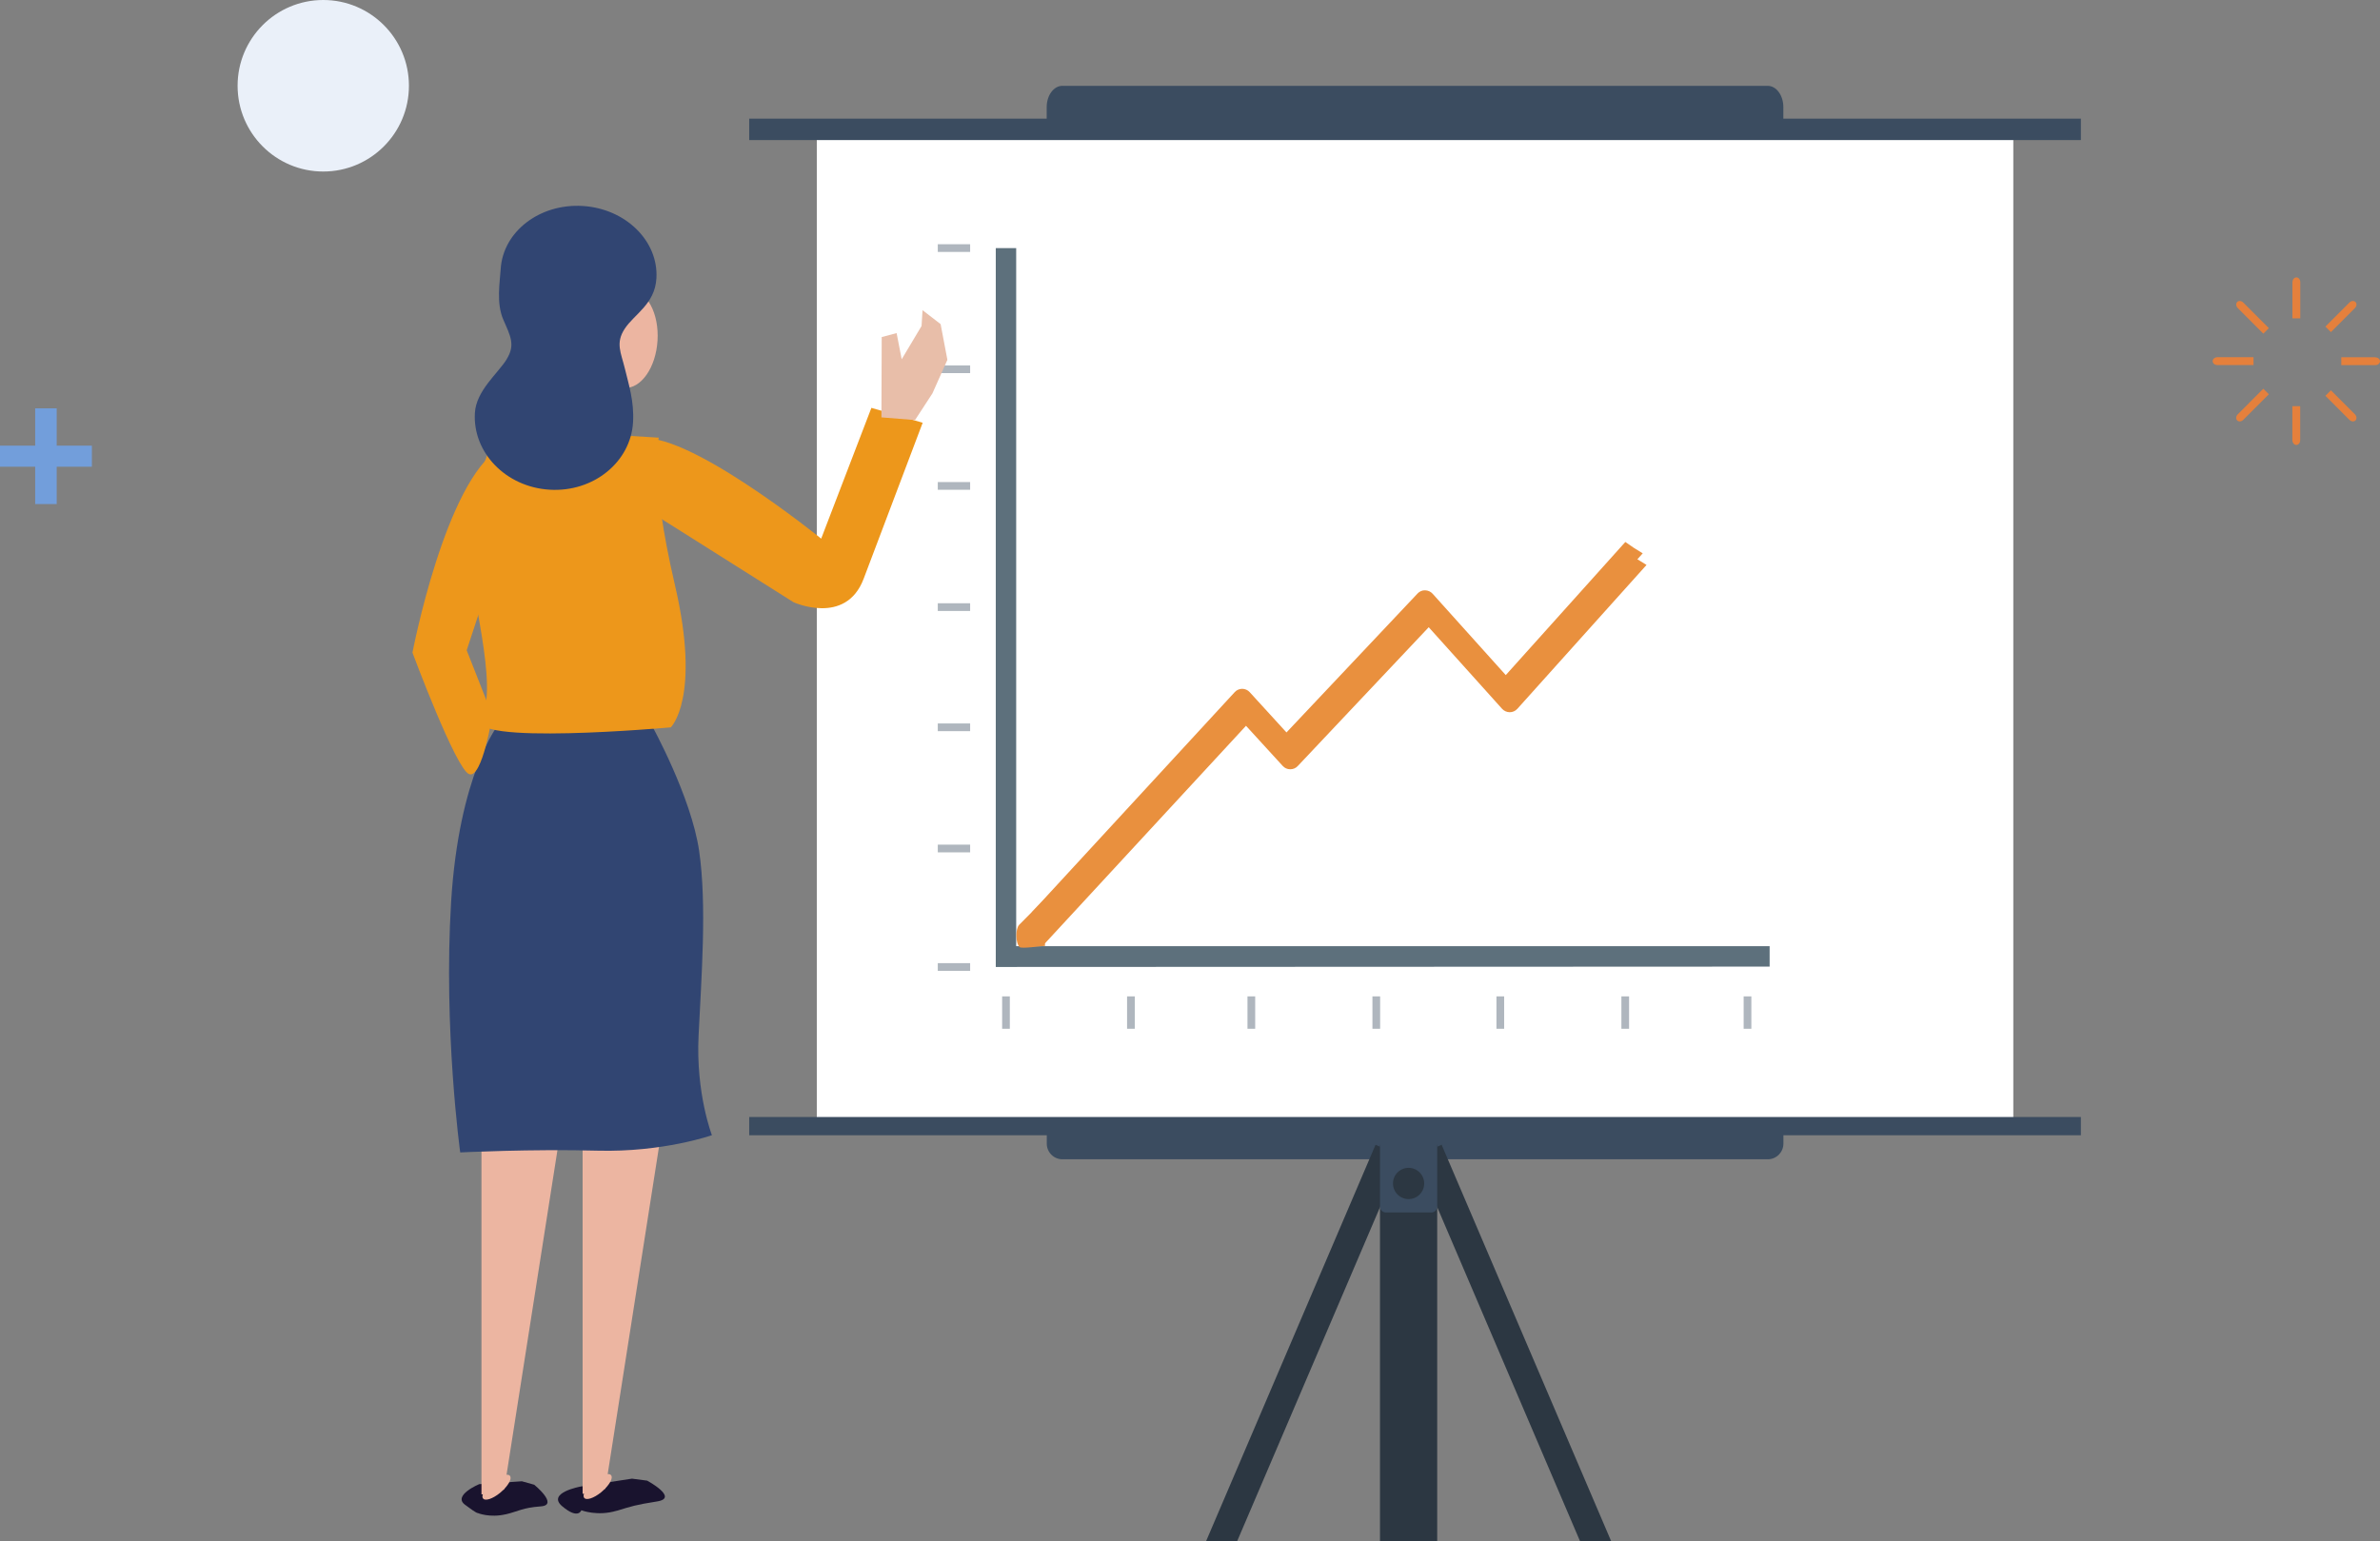<svg width="264" height="171" viewBox="0 0 264 171" fill="none" xmlns="http://www.w3.org/2000/svg">
<rect x="0" y="0" width="264" height="171" fill="#808080" stroke="none"/>
<g clip-path="url(#clip0_16_3994)">
<path d="M223.324 14.92H90.603V124.695H223.324V14.92Z" fill="white"/>
<path d="M230.822 123.926H83.106V125.95H230.822V123.926Z" fill="#3B4C60"/>
<path d="M116.112 125.408V126.883C116.112 127.832 116.887 128.617 117.843 128.617H196.092C197.04 128.617 197.823 127.84 197.823 126.883V125.408H116.12H116.112Z" fill="#3B4C60"/>
<path d="M196.296 104.974H112.72V27.526H110.456V107.28L196.296 107.241V104.974Z" fill="#5D707C"/>
<g opacity="0.6">
<path d="M107.612 27.095H104.023V27.95H107.612V27.095Z" fill="#798692"/>
<path d="M107.612 40.54H104.023V41.395H107.612V40.54Z" fill="#798692"/>
<path d="M107.612 53.483H104.023V54.338H107.612V53.483Z" fill="#798692"/>
<path d="M107.612 66.928H104.023V67.784H107.612V66.928Z" fill="#798692"/>
<path d="M107.612 80.264H104.023V81.119H107.612V80.264Z" fill="#798692"/>
<path d="M107.612 93.709H104.023V94.564H107.612V93.709Z" fill="#798692"/>
<path d="M107.612 106.856H104.023V107.711H107.612V106.856Z" fill="#798692"/>
<path d="M112.015 110.543H111.161V114.136H112.015V110.543Z" fill="#798692"/>
<path d="M125.873 110.543H125.02V114.136H125.873V110.543Z" fill="#798692"/>
<path d="M139.231 110.543H138.377V114.136H139.231V110.543Z" fill="#798692"/>
<path d="M153.09 110.543H152.236V114.136H153.09V110.543Z" fill="#798692"/>
<path d="M166.847 110.543H165.993V114.136H166.847V110.543Z" fill="#798692"/>
<path d="M180.705 110.543H179.852V114.136H180.705V110.543Z" fill="#798692"/>
<path d="M194.267 110.543H193.413V114.136H194.267V110.543Z" fill="#798692"/>
</g>
<path d="M180.283 60.135L167.027 74.898L158.911 65.87C158.699 65.634 158.401 65.501 158.08 65.493C157.759 65.477 157.461 65.618 157.242 65.846L142.702 81.26L138.62 76.789C138.408 76.554 138.103 76.42 137.789 76.42C137.476 76.42 137.171 76.554 136.959 76.789L114.545 101.114C114.122 101.577 114.146 102.291 114.608 102.722C114.827 102.926 115.101 103.021 115.376 103.021C115.681 103.021 115.987 102.895 116.206 102.652L137.789 79.236L141.863 83.692C142.075 83.927 142.372 84.061 142.694 84.061H142.702C143.015 84.061 143.313 83.935 143.524 83.708L158.057 68.301L166.197 77.354C166.408 77.589 166.721 77.73 167.043 77.73C167.364 77.73 167.669 77.597 167.889 77.354L182.218 61.39C181.552 60.998 180.909 60.582 180.298 60.135H180.283Z" fill="url(#paint0_linear_16_3994)"/>
<path d="M230.822 13.163H83.106V15.54H230.822V13.163Z" fill="#3B4C60"/>
<path d="M197.816 13.885V11.877C197.816 10.582 197.04 9.523 196.084 9.523H117.835C116.887 9.523 116.104 10.582 116.104 11.877V13.885H197.808H197.816Z" fill="#3B4C60"/>
<path d="M159.42 127.009H153.074V171H159.42V127.009Z" fill="#2C3742"/>
<path d="M175.269 171L156.999 128.256L159.913 127.009L178.724 171H175.269Z" fill="#2C3742"/>
<path d="M137.225 171L155.503 128.256L152.581 127.009L133.778 171H137.225Z" fill="#2C3742"/>
<path d="M158.77 125.95H153.724C153.365 125.95 153.074 126.241 153.074 126.601V133.865C153.074 134.224 153.365 134.516 153.724 134.516H158.77C159.129 134.516 159.42 134.224 159.42 133.865V126.601C159.42 126.241 159.129 125.95 158.77 125.95Z" fill="#3B4C60"/>
<path d="M156.247 133.033C157.203 133.033 157.978 132.257 157.978 131.3C157.978 130.342 157.203 129.566 156.247 129.566C155.291 129.566 154.516 130.342 154.516 131.3C154.516 132.257 155.291 133.033 156.247 133.033Z" fill="#2C3742"/>
<path d="M180.705 61.422L167.45 76.185L159.334 67.156C159.122 66.921 158.824 66.787 158.503 66.779C158.182 66.764 157.884 66.905 157.665 67.132L143.124 82.547L139.043 78.075C138.831 77.84 138.526 77.707 138.212 77.707C137.899 77.707 137.593 77.84 137.382 78.075L113.041 102.613C112.618 103.075 112.641 104.652 113.103 105.076C113.323 105.28 115.524 104.95 115.798 104.95C116.104 104.95 115.767 104.825 115.986 104.582L138.212 80.523L142.286 84.978C142.498 85.214 142.795 85.347 143.117 85.347H143.124C143.438 85.347 143.735 85.222 143.947 84.994L158.48 69.588L166.619 78.64C166.831 78.875 167.144 79.017 167.466 79.017C167.787 79.017 168.092 78.883 168.312 78.64L182.641 62.677C181.975 62.285 181.332 61.869 180.721 61.422H180.705Z" fill="url(#paint1_linear_16_3994)"/>
<path d="M96.66 45.247L91.089 59.759C91.089 59.759 75.703 47.302 70.72 48.745L70.885 56.001L88.018 66.811C88.018 66.811 93.808 69.462 95.798 64.214C97.788 58.966 102.347 46.902 102.347 46.902L96.675 45.254L96.66 45.247Z" fill="#ED971B"/>
<path d="M97.803 37.394L99.456 36.955L100.02 39.857L102.222 36.17L102.332 34.413L104.337 35.959L105.089 39.92L103.428 43.646L101.501 46.603L97.772 46.305L97.803 37.394Z" fill="#E8BEA9"/>
<path d="M68.394 167.611C66.263 168.254 64.484 167.556 64.484 167.556C64.484 167.556 64.155 168.623 62.369 167.117C60.583 165.611 64.421 164.921 64.421 164.921L70.101 164.05L71.786 164.269C71.786 164.269 75.335 166.183 72.898 166.576C70.462 166.96 70.046 167.117 68.401 167.619L68.394 167.611Z" fill="#19132E"/>
<path d="M64.633 125.463H73.376L67.407 163.548C67.595 163.532 67.736 163.579 67.806 163.697C67.979 163.971 67.697 164.552 67.156 165.117V165.179L67.085 165.195C66.96 165.321 66.827 165.438 66.686 165.556C65.848 166.238 65.001 166.505 64.782 166.152C64.712 166.042 64.719 165.885 64.782 165.705L64.626 165.736V125.455L64.633 125.463Z" fill="#ECB5A1"/>
<path d="M56.125 167.996C54.323 168.427 52.991 167.862 52.991 167.862C52.991 167.862 52.952 167.98 51.573 166.937C50.194 165.901 53.148 164.662 53.148 164.662L57.888 164.34L59.259 164.724C59.259 164.724 62.024 166.976 59.987 167.125C57.95 167.274 57.527 167.666 56.125 168.003V167.996Z" fill="#19132E"/>
<path d="M53.415 125.534H62.158L56.188 163.619C56.376 163.603 56.517 163.65 56.587 163.768C56.76 164.042 56.478 164.623 55.937 165.187V165.25L55.867 165.266C55.741 165.391 55.608 165.509 55.467 165.627C54.629 166.309 53.783 166.576 53.563 166.223C53.493 166.113 53.501 165.956 53.563 165.776L53.407 165.807V125.526L53.415 125.534Z" fill="#ECB5A1"/>
<path d="M51.048 127.856C51.048 127.856 59.008 127.463 66.278 127.66C73.549 127.856 78.97 125.942 78.97 125.942C78.97 125.942 77.176 121.321 77.489 114.912C77.795 108.504 78.429 100.432 77.552 94.407C76.674 88.383 72.303 80.483 72.303 80.483H55.216C55.216 80.483 50.9 85.975 50.038 100.094C49.176 114.214 51.048 127.856 51.048 127.856Z" fill="#314572"/>
<path d="M53.344 79.621C51.236 82.79 74.41 80.695 74.41 80.695C74.41 80.695 77.787 77.44 74.865 64.905C71.95 52.369 73.079 48.557 73.079 48.557L55.279 47.482C55.279 47.482 51.738 55.154 51.855 60.057C51.973 64.967 55.451 76.451 53.344 79.613V79.621Z" fill="#ED971B"/>
<path d="M45.752 72.412C45.752 72.412 49.395 53.35 55.467 49.726C61.546 46.094 55.788 59.916 55.788 59.916L51.769 72.145L54.613 79.37C54.613 79.37 53.501 86.406 52.043 85.888C50.578 85.371 45.752 72.404 45.752 72.404V72.412Z" fill="#ED971B"/>
<path d="M72.936 37.781C73.118 34.763 71.752 32.224 69.886 32.112C68.021 31.999 66.361 34.355 66.179 37.373C65.997 40.392 67.363 42.93 69.228 43.043C71.094 43.155 72.754 40.8 72.936 37.781Z" fill="#ECB5A1"/>
<path d="M56.203 39.849C57.183 38.257 56.627 37.3 55.827 35.457C55.028 33.621 55.451 31.291 55.538 29.856C55.788 25.698 59.854 22.568 64.625 22.851C69.396 23.141 73.063 26.741 72.812 30.891C72.64 33.739 70.383 34.837 69.31 36.453C68.237 38.069 68.895 39.144 69.31 40.877C69.725 42.611 70.36 44.525 70.219 46.862C69.953 51.279 65.808 54.628 60.967 54.33C56.125 54.04 52.412 50.22 52.678 45.803C52.827 43.332 55.224 41.442 56.211 39.849H56.203Z" fill="#314572"/>
<path d="M35.858 19.03C41.106 19.03 45.361 14.77 45.361 9.515C45.361 4.26 41.106 0 35.858 0C30.609 0 26.355 4.26 26.355 9.515C26.355 14.77 30.609 19.03 35.858 19.03Z" fill="#EAF0F9"/>
<path d="M254.285 31.299V35.316H255.155V31.299C255.155 31.009 254.959 30.774 254.724 30.774C254.489 30.774 254.293 31.009 254.293 31.299H254.285Z" fill="#E5803C"/>
<path d="M254.285 48.839C254.285 49.13 254.481 49.365 254.716 49.365C254.951 49.365 255.147 49.13 255.147 48.839V45.066H254.277V48.839H254.285Z" fill="#E5803C"/>
<path d="M245.44 40.069C245.44 40.312 245.675 40.501 245.965 40.501H249.969V39.63H245.965C245.675 39.63 245.44 39.826 245.44 40.061V40.069Z" fill="#E5803C"/>
<path d="M263.475 39.638H259.707V40.509H263.475C263.765 40.509 264 40.313 264 40.077C264 39.842 263.765 39.646 263.475 39.646V39.638Z" fill="#E5803C"/>
<path d="M248.222 34.178L251.058 37.018L251.669 36.406L248.833 33.566C248.629 33.362 248.323 33.331 248.159 33.504C247.994 33.676 248.018 33.974 248.222 34.178Z" fill="#E5803C"/>
<path d="M260.608 46.58C260.811 46.784 261.117 46.816 261.281 46.643C261.446 46.47 261.422 46.172 261.219 45.968L258.555 43.301L257.944 43.913L260.608 46.58Z" fill="#E5803C"/>
<path d="M248.159 46.643C248.331 46.816 248.629 46.784 248.832 46.58L251.669 43.74L251.057 43.129L248.221 45.968C248.018 46.172 247.986 46.478 248.159 46.643Z" fill="#E5803C"/>
<path d="M260.608 33.566L257.944 36.233L258.555 36.845L261.219 34.178C261.422 33.974 261.454 33.668 261.281 33.504C261.109 33.339 260.811 33.362 260.608 33.566Z" fill="#E5803C"/>
<path d="M3.901 51.781H0V49.443H3.901V45.301H6.291V49.443H10.192V51.781H6.291V55.923H3.901V51.781Z" fill="#729EDB"/>
</g>
<defs>
<linearGradient id="paint0_linear_16_3994" x1="114.232" y1="81.582" x2="182.202" y2="81.582" gradientUnits="userSpaceOnUse">
<stop offset="0.01" stop-color="#E9903E"/>
<stop offset="1" stop-color="#E9903E"/>
</linearGradient>
<linearGradient id="paint1_linear_16_3994" x1="112.735" y1="83.284" x2="182.633" y2="83.284" gradientUnits="userSpaceOnUse">
<stop offset="0.01" stop-color="#E9903E"/>
<stop offset="1" stop-color="#E9903E"/>
</linearGradient>
<clipPath id="clip0_16_3994">
<rect width="264" height="171" fill="white"/>
</clipPath>
</defs>
</svg>
